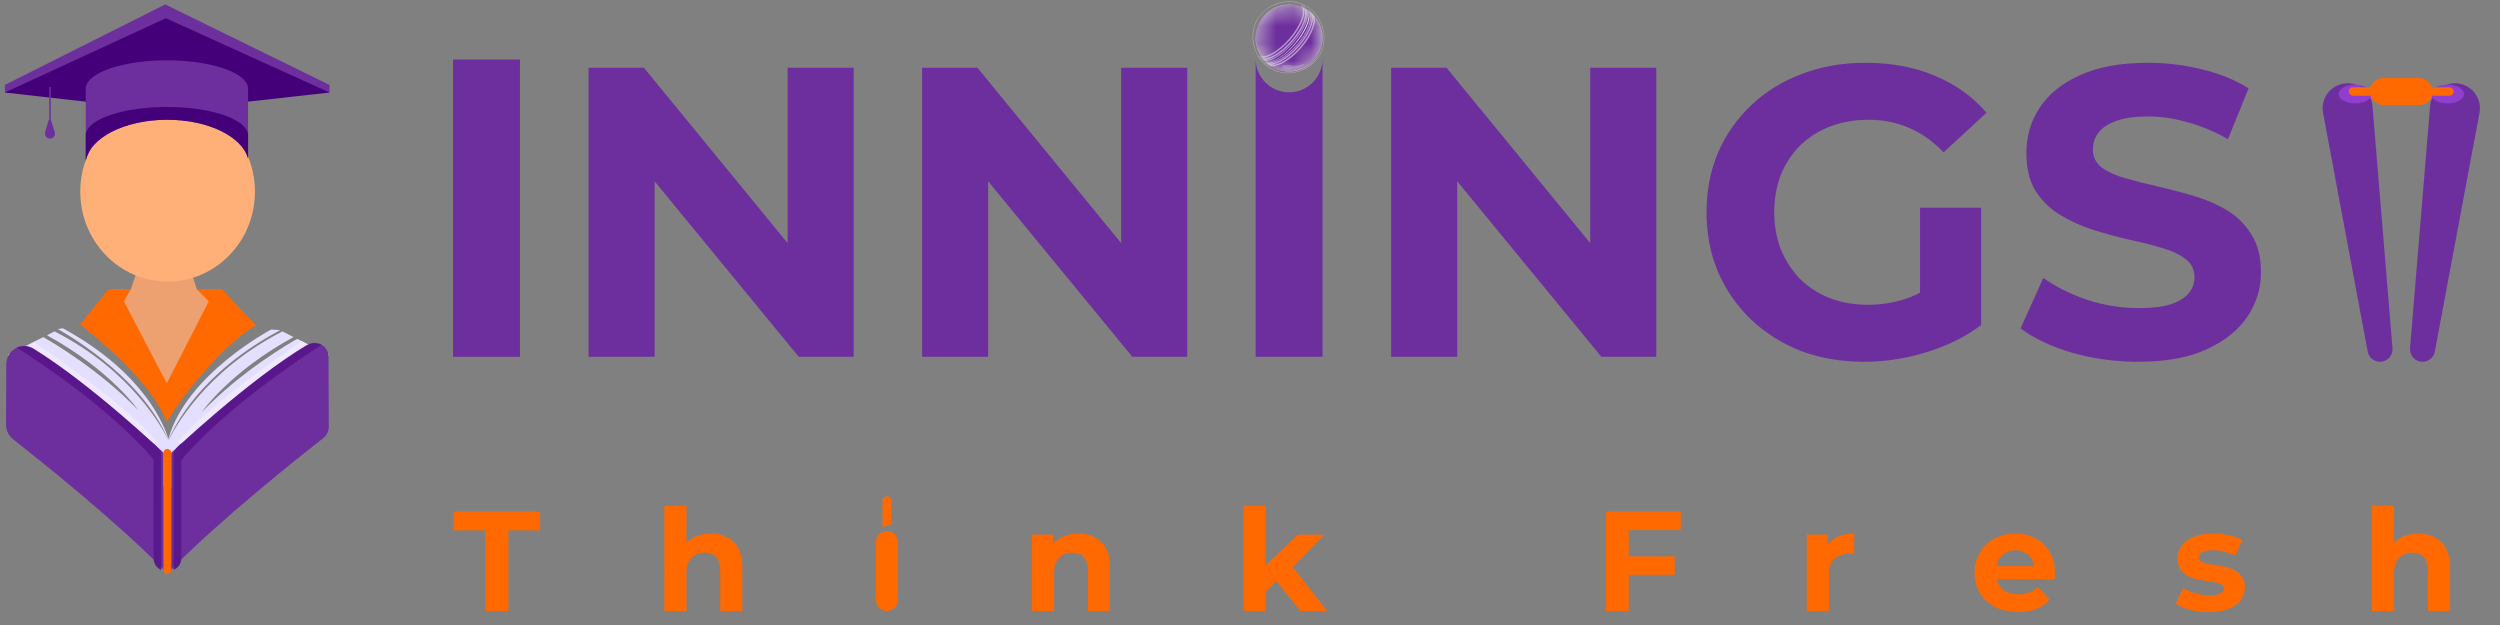 <svg width="144" height="36" viewBox="0 0 144 36" fill="none" xmlns="http://www.w3.org/2000/svg">
<rect x="0" y="0" width="144" height="36" fill="#808080" stroke="none"/>
<path d="M139.296 30.73C139.644 30.73 139.955 30.8 140.227 30.942C140.505 31.078 140.722 31.291 140.88 31.579C141.038 31.862 141.117 32.227 141.117 32.674V35.19H139.843V32.87C139.843 32.516 139.764 32.254 139.606 32.086C139.454 31.917 139.236 31.832 138.953 31.832C138.751 31.832 138.569 31.876 138.405 31.963C138.247 32.045 138.122 32.173 138.029 32.347C137.942 32.521 137.899 32.745 137.899 33.017V35.19H136.624V29.128H137.899V32.012L137.613 31.645C137.771 31.35 137.997 31.124 138.291 30.966C138.585 30.808 138.92 30.73 139.296 30.73Z" fill="#FF6900"/>
<path d="M127.23 35.254C126.854 35.254 126.492 35.211 126.143 35.124C125.8 35.031 125.528 34.917 125.327 34.781L125.751 33.866C125.953 33.991 126.19 34.094 126.462 34.176C126.74 34.252 127.012 34.29 127.279 34.29C127.573 34.29 127.78 34.255 127.9 34.184C128.025 34.114 128.088 34.015 128.088 33.89C128.088 33.787 128.039 33.711 127.94 33.661C127.848 33.607 127.723 33.566 127.565 33.539C127.407 33.512 127.233 33.484 127.042 33.457C126.857 33.43 126.669 33.395 126.478 33.351C126.288 33.302 126.113 33.231 125.956 33.139C125.798 33.046 125.67 32.921 125.572 32.763C125.479 32.605 125.433 32.401 125.433 32.15C125.433 31.872 125.512 31.628 125.67 31.415C125.833 31.203 126.067 31.037 126.372 30.917C126.677 30.792 127.042 30.729 127.467 30.729C127.766 30.729 128.071 30.762 128.382 30.827C128.692 30.892 128.951 30.988 129.158 31.113L128.733 32.02C128.52 31.894 128.305 31.81 128.088 31.766C127.875 31.717 127.668 31.693 127.467 31.693C127.184 31.693 126.977 31.731 126.846 31.807C126.715 31.883 126.65 31.982 126.65 32.101C126.65 32.21 126.696 32.292 126.789 32.346C126.887 32.401 127.015 32.444 127.173 32.477C127.331 32.51 127.502 32.54 127.687 32.567C127.878 32.589 128.068 32.624 128.259 32.673C128.45 32.722 128.621 32.793 128.774 32.885C128.932 32.973 129.06 33.095 129.158 33.253C129.256 33.406 129.305 33.607 129.305 33.858C129.305 34.13 129.223 34.372 129.06 34.584C128.896 34.791 128.659 34.955 128.349 35.075C128.044 35.194 127.671 35.254 127.23 35.254Z" fill="#FF6900"/>
<path d="M116.242 35.254C115.741 35.254 115.3 35.156 114.919 34.96C114.543 34.764 114.252 34.497 114.045 34.16C113.838 33.817 113.735 33.427 113.735 32.992C113.735 32.55 113.835 32.161 114.037 31.823C114.244 31.48 114.524 31.214 114.878 31.023C115.232 30.827 115.633 30.729 116.079 30.729C116.509 30.729 116.896 30.822 117.239 31.007C117.588 31.186 117.863 31.448 118.064 31.791C118.266 32.129 118.366 32.534 118.366 33.008C118.366 33.057 118.364 33.114 118.358 33.179C118.353 33.239 118.347 33.297 118.342 33.351H114.772V32.608H117.672L117.182 32.828C117.182 32.599 117.136 32.401 117.043 32.232C116.95 32.063 116.822 31.932 116.659 31.84C116.496 31.742 116.305 31.693 116.087 31.693C115.869 31.693 115.676 31.742 115.507 31.84C115.344 31.932 115.216 32.066 115.123 32.24C115.031 32.409 114.985 32.61 114.985 32.845V33.041C114.985 33.28 115.036 33.493 115.14 33.678C115.249 33.858 115.398 33.996 115.589 34.094C115.785 34.187 116.014 34.233 116.275 34.233C116.509 34.233 116.714 34.198 116.888 34.127C117.067 34.056 117.231 33.95 117.378 33.809L118.056 34.544C117.854 34.772 117.601 34.949 117.296 35.075C116.991 35.194 116.64 35.254 116.242 35.254Z" fill="#FF6900"/>
<path d="M104.072 35.189V30.794H105.289V32.036L105.118 31.677C105.249 31.366 105.458 31.132 105.747 30.974C106.035 30.811 106.387 30.729 106.801 30.729V31.905C106.746 31.9 106.697 31.897 106.654 31.897C106.61 31.892 106.564 31.889 106.515 31.889C106.166 31.889 105.883 31.99 105.665 32.191C105.453 32.387 105.347 32.695 105.347 33.114V35.189H104.072Z" fill="#FF6900"/>
<path d="M93.716 32.044H96.461V33.106H93.716V32.044ZM93.814 35.189H92.491V29.471H96.812V30.533H93.814V35.189Z" fill="#FF6900"/>
<path d="M72.68 34.291L72.713 32.739L74.763 30.795H76.282L74.314 32.796L73.652 33.335L72.68 34.291ZM71.626 35.19V29.128H72.9V35.19H71.626ZM74.902 35.19L73.415 33.343L74.216 32.355L76.445 35.19H74.902Z" fill="#FF6900"/>
<path d="M62.114 30.729C62.463 30.729 62.773 30.8 63.045 30.941C63.323 31.078 63.541 31.29 63.699 31.578C63.857 31.862 63.936 32.227 63.936 32.673V35.189H62.661V32.869C62.661 32.515 62.582 32.254 62.424 32.085C62.272 31.916 62.054 31.832 61.771 31.832C61.569 31.832 61.387 31.875 61.224 31.962C61.066 32.044 60.941 32.172 60.848 32.346C60.761 32.521 60.717 32.744 60.717 33.016V35.189H59.443V30.794H60.66V32.011L60.431 31.644C60.589 31.35 60.815 31.124 61.109 30.966C61.403 30.808 61.738 30.729 62.114 30.729Z" fill="#FF6900"/>
<path d="M51.087 35.19C50.736 35.19 50.45 34.905 50.45 34.553V31.226C50.45 30.966 50.609 30.732 50.851 30.635C51.269 30.467 51.725 30.775 51.725 31.226V34.553C51.725 34.905 51.439 35.19 51.087 35.19Z" fill="#FF6900"/>
<path fill-rule="evenodd" clip-rule="evenodd" d="M50.833 30.366V28.841C50.833 28.7 50.947 28.586 51.089 28.586C51.23 28.586 51.344 28.7 51.344 28.841V30.183L50.833 30.366Z" fill="#FF6900"/>
<path d="M40.94 30.73C41.289 30.73 41.599 30.8 41.871 30.942C42.149 31.078 42.367 31.291 42.525 31.579C42.683 31.862 42.762 32.227 42.762 32.674V35.19H41.487V32.87C41.487 32.516 41.408 32.254 41.251 32.086C41.098 31.917 40.88 31.832 40.597 31.832C40.395 31.832 40.213 31.876 40.05 31.963C39.892 32.045 39.767 32.173 39.674 32.347C39.587 32.521 39.543 32.745 39.543 33.017V35.19H38.269V29.128H39.543V32.012L39.257 31.645C39.415 31.35 39.641 31.124 39.935 30.966C40.229 30.808 40.564 30.73 40.94 30.73Z" fill="#FF6900"/>
<path d="M27.958 35.189V30.549H26.129V29.471H31.111V30.549H29.282V35.189H27.958Z" fill="#FF6900"/>
<path d="M123.166 20.838C121.834 20.838 120.558 20.664 119.336 20.315C118.115 19.95 117.132 19.482 116.387 18.911L117.695 16.009C118.409 16.517 119.249 16.937 120.217 17.27C121.2 17.587 122.191 17.746 123.19 17.746C123.951 17.746 124.562 17.674 125.022 17.532C125.498 17.373 125.847 17.159 126.069 16.889C126.291 16.62 126.402 16.311 126.402 15.962C126.402 15.518 126.227 15.169 125.878 14.915C125.529 14.645 125.069 14.431 124.499 14.273C123.928 14.098 123.293 13.94 122.595 13.797C121.914 13.638 121.224 13.448 120.526 13.226C119.844 13.004 119.218 12.719 118.647 12.37C118.076 12.021 117.608 11.561 117.243 10.99C116.894 10.419 116.72 9.689 116.72 8.801C116.72 7.85 116.974 6.986 117.481 6.208C118.004 5.416 118.781 4.789 119.812 4.329C120.859 3.853 122.167 3.616 123.737 3.616C124.784 3.616 125.815 3.742 126.83 3.996C127.845 4.234 128.741 4.599 129.518 5.09L128.328 8.016C127.551 7.572 126.774 7.247 125.997 7.041C125.22 6.819 124.459 6.708 123.714 6.708C122.968 6.708 122.358 6.795 121.882 6.97C121.406 7.144 121.065 7.374 120.859 7.66C120.653 7.929 120.55 8.246 120.55 8.611C120.55 9.039 120.724 9.388 121.073 9.658C121.422 9.912 121.882 10.118 122.453 10.276C123.024 10.435 123.65 10.593 124.332 10.752C125.03 10.911 125.72 11.093 126.402 11.299C127.099 11.505 127.734 11.783 128.305 12.132C128.876 12.481 129.336 12.941 129.684 13.511C130.049 14.082 130.232 14.804 130.232 15.676C130.232 16.612 129.97 17.468 129.447 18.245C128.923 19.022 128.138 19.649 127.091 20.125C126.061 20.6 124.752 20.838 123.166 20.838Z" fill="#6E2F9E"/>
<path d="M107.383 20.838C106.067 20.838 104.853 20.632 103.743 20.22C102.649 19.792 101.69 19.189 100.865 18.412C100.056 17.635 99.422 16.723 98.962 15.676C98.518 14.63 98.296 13.48 98.296 12.227C98.296 10.974 98.518 9.824 98.962 8.778C99.422 7.731 100.064 6.819 100.889 6.042C101.713 5.265 102.681 4.67 103.791 4.258C104.901 3.83 106.122 3.616 107.454 3.616C108.929 3.616 110.253 3.861 111.427 4.353C112.616 4.845 113.615 5.558 114.424 6.494L111.95 8.778C111.348 8.143 110.689 7.675 109.976 7.374C109.262 7.057 108.485 6.898 107.645 6.898C106.836 6.898 106.098 7.025 105.432 7.279C104.766 7.533 104.187 7.897 103.696 8.373C103.22 8.849 102.847 9.412 102.578 10.062C102.324 10.712 102.197 11.434 102.197 12.227C102.197 13.004 102.324 13.718 102.578 14.368C102.847 15.018 103.22 15.589 103.696 16.081C104.187 16.556 104.758 16.921 105.408 17.175C106.074 17.429 106.804 17.555 107.597 17.555C108.358 17.555 109.096 17.437 109.809 17.199C110.539 16.945 111.244 16.525 111.926 15.938L114.115 18.721C113.211 19.403 112.156 19.926 110.951 20.291C109.762 20.656 108.572 20.838 107.383 20.838ZM110.594 18.222V11.965H114.115V18.721L110.594 18.222Z" fill="#6E2F9E"/>
<path d="M80.131 20.553V3.901H83.319L93.144 15.89H91.597V3.901H95.403V20.553H92.24L82.391 8.563H83.937V20.553H80.131Z" fill="#6E2F9E"/>
<path d="M53.113 20.553V3.901H56.3L66.125 15.89H64.579V3.901H68.385V20.553H65.221L55.373 8.563H56.919V20.553H53.113Z" fill="#6E2F9E"/>
<path d="M33.901 20.553V3.901H37.088L46.913 15.89H45.367V3.901H49.173V20.553H46.009L36.16 8.563H37.707V20.553H33.901Z" fill="#6E2F9E"/>
<path d="M26.096 3.429V20.553H29.95V3.429H26.096Z" fill="#6E2F9E"/>
<path fill-rule="evenodd" clip-rule="evenodd" d="M76.178 3.444C76.148 4.483 75.297 5.316 74.251 5.316C73.201 5.316 72.346 4.474 72.325 3.429C72.324 3.429 72.324 3.429 72.324 3.429V20.552H76.178V3.444Z" fill="#6E2F9E"/>
<path d="M74.251 4.116C75.316 4.116 76.179 3.253 76.179 2.188C76.179 1.123 75.316 0.26 74.251 0.26C73.187 0.26 72.324 1.123 72.324 2.188C72.324 3.253 73.187 4.116 74.251 4.116Z" fill="#D8D8D8"/>
<mask id="mask0_226_782" style="mask-type:luminance" maskUnits="userSpaceOnUse" x="72" y="0" width="5" height="5">
<path d="M74.25 4.117C75.315 4.117 76.178 3.254 76.178 2.189C76.178 1.124 75.315 0.261 74.25 0.261C73.186 0.261 72.323 1.124 72.323 2.189C72.323 3.254 73.186 4.117 74.25 4.117Z" fill="white"/>
</mask>
<g mask="url(#mask0_226_782)">
<path d="M76.176 2.237C76.176 3.3 75.261 4.109 74.197 4.109C73.132 4.109 72.322 3.195 72.322 2.132C72.322 1.069 73.237 0.26 74.301 0.26C75.366 0.26 76.176 1.174 76.176 2.237Z" fill="#6E2F9E"/>
<g opacity="0.5">
<path d="M72.856 3.516C73.015 3.516 73.211 3.459 73.428 3.348C73.794 3.159 74.186 2.835 74.529 2.435C74.873 2.035 75.128 1.607 75.248 1.229C75.354 0.893 75.342 0.631 75.217 0.477C75.189 0.417 75.149 0.366 75.098 0.327L75.065 0.367C75.04 0.326 75.009 0.29 74.971 0.261L74.916 0.325C75.067 0.44 75.089 0.703 74.977 1.048C74.86 1.41 74.613 1.821 74.282 2.207C73.951 2.594 73.576 2.907 73.225 3.089C72.891 3.264 72.614 3.297 72.463 3.182L72.409 3.245C72.446 3.274 72.489 3.295 72.537 3.31L72.488 3.366C72.516 3.388 72.547 3.405 72.58 3.418L72.572 3.428C72.647 3.485 72.744 3.514 72.858 3.514L72.856 3.516ZM74.495 2.408C73.934 3.061 73.276 3.475 72.858 3.475C72.803 3.475 72.752 3.468 72.706 3.452C72.733 3.455 72.759 3.457 72.788 3.457C73.231 3.457 73.897 3.043 74.475 2.369C74.82 1.967 75.076 1.538 75.197 1.157C75.251 0.987 75.275 0.835 75.269 0.706C75.333 1.098 75.04 1.774 74.496 2.408H74.495ZM72.692 3.332C72.853 3.332 73.048 3.275 73.266 3.161C73.625 2.973 74.01 2.652 74.348 2.259C74.687 1.865 74.939 1.442 75.06 1.071C75.141 0.82 75.155 0.61 75.104 0.455C75.203 0.594 75.207 0.834 75.112 1.133C74.996 1.503 74.745 1.923 74.407 2.316C74.07 2.71 73.685 3.028 73.326 3.212C73 3.381 72.725 3.417 72.564 3.316C72.604 3.325 72.647 3.33 72.693 3.33L72.692 3.332Z" fill="white"/>
<path d="M75.563 0.706L75.557 0.712C75.53 0.67 75.498 0.633 75.458 0.602L75.434 0.631C75.406 0.588 75.374 0.551 75.334 0.52L75.307 0.552C75.346 0.583 75.379 0.621 75.404 0.665H75.403C75.403 0.665 75.406 0.669 75.407 0.67C75.616 1.038 75.335 1.83 74.71 2.558C74.368 2.957 73.974 3.276 73.602 3.458C73.34 3.586 73.111 3.633 72.937 3.6C72.926 3.593 72.914 3.586 72.904 3.578L72.894 3.59C72.843 3.576 72.797 3.553 72.757 3.524L72.73 3.555C72.769 3.586 72.814 3.609 72.864 3.625L72.849 3.643C72.888 3.672 72.933 3.696 72.983 3.711L72.972 3.724C73.055 3.788 73.162 3.818 73.284 3.818C73.73 3.818 74.391 3.411 74.961 2.746C75.688 1.9 75.951 1.004 75.563 0.706ZM73.622 3.495C73.999 3.31 74.398 2.987 74.745 2.584C75.091 2.181 75.343 1.746 75.456 1.359C75.522 1.133 75.535 0.938 75.499 0.786C75.568 0.93 75.563 1.15 75.481 1.415C75.366 1.786 75.116 2.208 74.778 2.601C74.441 2.994 74.056 3.311 73.696 3.495C73.47 3.61 73.268 3.662 73.111 3.65C73.26 3.638 73.434 3.587 73.623 3.495H73.622ZM74.893 2.695C74.558 3.086 74.175 3.4 73.817 3.581C73.591 3.695 73.389 3.745 73.232 3.732C73.379 3.717 73.55 3.663 73.736 3.568C74.107 3.379 74.501 3.055 74.845 2.653C75.373 2.038 75.66 1.398 75.633 0.977C75.668 1.117 75.653 1.301 75.587 1.517C75.475 1.886 75.228 2.304 74.892 2.695H74.893Z" fill="white"/>
</g>
<path d="M72.909 3.617C74.233 3.515 75.86 1.042 75.258 0.54L75.27 0.549C75.941 1.191 74.087 3.6 72.909 3.617Z" fill="white"/>
<path fill-rule="evenodd" clip-rule="evenodd" d="M74.273 0.108C73.144 0.108 72.176 0.967 72.176 2.093C72.176 3.222 73.035 4.191 74.161 4.191C75.289 4.191 76.258 3.332 76.258 2.205C76.258 1.077 75.399 0.108 74.273 0.108ZM72.146 2.093C72.146 0.948 73.13 0.078 74.273 0.078C75.418 0.078 76.287 1.062 76.287 2.205C76.287 3.35 75.304 4.22 74.161 4.22C73.016 4.22 72.146 3.236 72.146 2.093Z" fill="white"/>
<path opacity="0.2" d="M75.117 3.681C75.067 3.676 74.935 3.741 74.917 3.747C74.814 3.779 74.706 3.791 74.598 3.791C74.458 3.789 74.324 3.75 74.186 3.74C74.108 3.734 73.841 3.736 73.845 3.855C73.846 3.881 73.869 3.902 73.892 3.916C74.068 4.03 74.305 4.018 74.507 3.981C74.628 3.958 74.748 3.928 74.861 3.881C74.936 3.849 75.089 3.795 75.127 3.723C75.142 3.695 75.135 3.683 75.117 3.681Z" fill="white"/>
</g>
<path d="M133.808 6.499L136.379 20.25C136.443 20.591 136.741 20.839 137.089 20.839C137.511 20.839 137.843 20.478 137.808 20.058L136.655 6.116C136.574 5.134 135.552 4.523 134.648 4.916C134.034 5.183 133.685 5.84 133.808 6.499Z" fill="#6E2F9E"/>
<path d="M142.819 6.499L140.247 20.25C140.184 20.591 139.886 20.839 139.538 20.839C139.116 20.839 138.784 20.478 138.819 20.058L139.972 6.116C140.053 5.134 141.075 4.523 141.979 4.916C142.593 5.183 142.942 5.84 142.819 6.499Z" fill="#6E2F9E"/>
<ellipse cx="135.655" cy="5.415" rx="0.953" ry="0.541" fill="#903DD0"/>
<ellipse cx="140.975" cy="5.415" rx="0.953" ry="0.541" fill="#903DD0"/>
<rect x="136.492" y="4.498" width="3.643" height="1.547" rx="0.773" fill="#FF6900"/>
<rect x="135.289" y="5.026" width="6.048" height="0.49" rx="0.245" fill="#FF6900"/>
<g clip-path="url(#clip0_226_782)">
<path fill-rule="evenodd" clip-rule="evenodd" d="M18.956 20.439L17.122 19.518V19.519C16.676 19.768 13.906 21.366 11.621 23.739C11.621 23.739 13.203 21.439 16.909 19.412L16.268 19.09C11.753 21.395 9.99 24.78 9.715 25.357C9.715 25.355 9.714 25.352 9.714 25.35C9.713 25.348 9.713 25.346 9.712 25.344C10.047 24.526 11.559 21.459 16.146 19.014L15.612 18.983C15.612 18.983 10.72 21.563 9.698 25.294C9.494 24.587 8.357 21.487 3.618 18.907L3.329 18.953C3.329 18.953 8.097 21.521 9.689 25.327C9.688 25.327 9.688 25.328 9.688 25.329C9.687 25.331 9.686 25.333 9.686 25.335C9.381 24.702 7.607 21.368 3.143 19.089L2.704 19.31C6.386 21.332 7.957 23.618 7.957 23.618C5.726 21.3 3.032 19.723 2.492 19.417L0.456 20.439L9.706 28.251L18.956 20.439ZM9.702 25.368C9.703 25.366 9.704 25.364 9.704 25.364C9.704 25.365 9.705 25.367 9.705 25.368C9.706 25.37 9.707 25.371 9.707 25.373C9.707 25.373 9.706 25.375 9.706 25.376C9.704 25.373 9.703 25.37 9.702 25.368Z" fill="#E4DEFF"/>
<path d="M1.963 19.71C1.963 19.71 7.159 23.152 9.058 25.483L8.758 25.48C8.758 25.48 3.922 21.072 1.607 19.922L1.963 19.709V19.71Z" fill="#EEE9FF"/>
<path d="M17.392 19.65C17.392 19.65 12.122 23.146 10.224 25.479L10.535 25.482C10.535 25.482 15.489 21.055 17.748 19.862L17.392 19.65Z" fill="#EEE9FF"/>
<path d="M0.75 25.298C2.12 26.373 6.655 29.982 9.425 32.81V26.085C9.425 26.085 5.265 22.141 1.92 20.081C1.237 19.66 0.365 20.165 0.362 20.98L0.348 24.46C0.346 24.788 0.495 25.098 0.75 25.299V25.298Z" fill="#6E2F9E"/>
<path d="M18.63 25.225C17.386 26.198 12.698 29.913 9.86 32.81V26.085C9.86 26.085 14.342 21.835 17.743 19.854C18.268 19.549 18.92 19.936 18.923 20.553L18.939 24.58C18.939 24.832 18.825 25.07 18.63 25.223V25.225Z" fill="#6E2F9E"/>
<path d="M17.688 19.888C17.663 19.902 17.639 19.917 17.614 19.931C17.639 19.916 17.664 19.902 17.688 19.888Z" fill="#00387C"/>
<path d="M17.447 20.032C17.416 20.051 17.385 20.07 17.354 20.089C17.384 20.07 17.416 20.052 17.447 20.032Z" fill="#6562E8"/>
<path d="M17.613 19.932C17.583 19.949 17.552 19.968 17.522 19.986C17.553 19.968 17.583 19.95 17.613 19.932Z" fill="#6562E8"/>
<path d="M17.742 19.856C17.742 19.856 17.744 19.855 17.746 19.854C17.727 19.865 17.708 19.876 17.689 19.887C17.706 19.877 17.724 19.866 17.742 19.856Z" fill="#6562E8"/>
<path opacity="0.5" d="M1.92 20.081C5.265 22.141 9.256 25.942 9.256 25.942V26.971C6.743 23.745 1.974 20.664 0.97 20.025C1.259 19.89 1.61 19.89 1.92 20.081Z" fill="#440079"/>
<path opacity="0.5" d="M17.576 19.922C14.231 21.982 10.071 25.927 10.071 25.927V26.955C12.584 23.73 17.522 20.505 18.527 19.866C18.238 19.731 17.887 19.73 17.577 19.922H17.576Z" fill="#440079"/>
<path d="M9.997 26.297C9.997 25.992 10.204 25.73 10.442 25.539V32.168C10.442 32.459 10.263 32.719 9.997 32.821V26.297Z" fill="#59188B"/>
<path d="M9.287 32.827V26.273C9.287 25.981 8.855 25.554 8.855 25.554V25.553C8.83 25.553 8.848 30.668 8.853 32.181C8.854 32.467 9.027 32.725 9.287 32.827Z" fill="#59188B"/>
<path d="M9.633 25.858C9.747 25.86 9.86 25.945 9.86 26.058V32.83C9.86 32.957 9.78 33.068 9.654 33.071C9.525 33.075 9.423 32.96 9.423 32.832V26.057C9.423 25.943 9.518 25.857 9.633 25.858Z" fill="#FF6900"/>
</g>
<path d="M8.041 19.921L6.832 17.468L7.537 16.675L8.233 14.553H10.663L11.341 16.675L12.429 17.468L11.116 19.921L9.63 22.515L8.041 19.921Z" fill="#EDA070"/>
<path d="M7.14 17.36L7.534 16.649H6.264L4.615 18.691C5.869 19.669 8.824 22.162 9.607 24.314C10.364 22.957 12.73 19.942 14.74 18.731L12.764 16.649H11.334L12.024 17.36L9.607 22.081L7.14 17.36Z" fill="#FF6900"/>
<path d="M14.684 11.043C14.684 13.901 12.432 16.218 9.654 16.218C6.876 16.218 4.624 13.901 4.624 11.043C4.624 8.186 6.876 5.869 9.654 5.869C12.432 5.869 14.684 8.186 14.684 11.043Z" fill="#FFB079"/>
<path d="M9.516 0.255L0.281 4.89L0.281 5.326L4.92 5.416L14.289 5.416L18.978 5.338L18.978 4.89L9.516 0.255Z" fill="#6E2F9E"/>
<path d="M0.281 5.329L4.92 5.855L14.289 5.855L18.978 5.329L9.553 1.047L0.281 5.329Z" fill="#440079"/>
<path fill-rule="evenodd" clip-rule="evenodd" d="M2.836 7.367L2.836 5.019C2.836 5.019 2.841 5.012 2.88 5.012C2.915 5.012 2.925 5.019 2.925 5.019V7.383C2.925 7.383 2.904 7.367 2.878 7.367C2.851 7.367 2.836 7.367 2.836 7.367Z" fill="#6E2F9E"/>
<path d="M2.877 7.984C2.684 7.984 2.545 7.799 2.598 7.614L2.787 6.964C2.798 6.925 2.831 6.893 2.871 6.9C2.921 6.909 2.951 6.956 2.966 7.004L3.154 7.609C3.211 7.795 3.072 7.984 2.877 7.984Z" fill="#6E2F9E"/>
<path fill-rule="evenodd" clip-rule="evenodd" d="M4.94 9.278C5.154 7.943 7.172 6.896 9.63 6.896C11.998 6.896 13.958 7.869 14.289 9.134V5.005L14.278 5.002C14.115 4.149 12.09 3.475 9.614 3.475C7.139 3.475 5.114 4.149 4.951 5.002L4.94 5.005V9.278Z" fill="#6E2F9E"/>
<path fill-rule="evenodd" clip-rule="evenodd" d="M4.94 9.279C5.154 7.944 7.172 6.897 9.63 6.897C11.998 6.897 13.958 7.87 14.289 9.135V7.69L14.278 7.687C14.115 6.834 12.09 6.16 9.614 6.16C7.139 6.16 5.114 6.834 4.951 7.687L4.94 7.69V9.279Z" fill="#440079"/>
<defs>
<clipPath id="clip0_226_782">
<rect width="18.608" height="14.164" fill="white" transform="matrix(1 0 0 -1 0.348 33.072)"/>
</clipPath>
</defs>
</svg>
